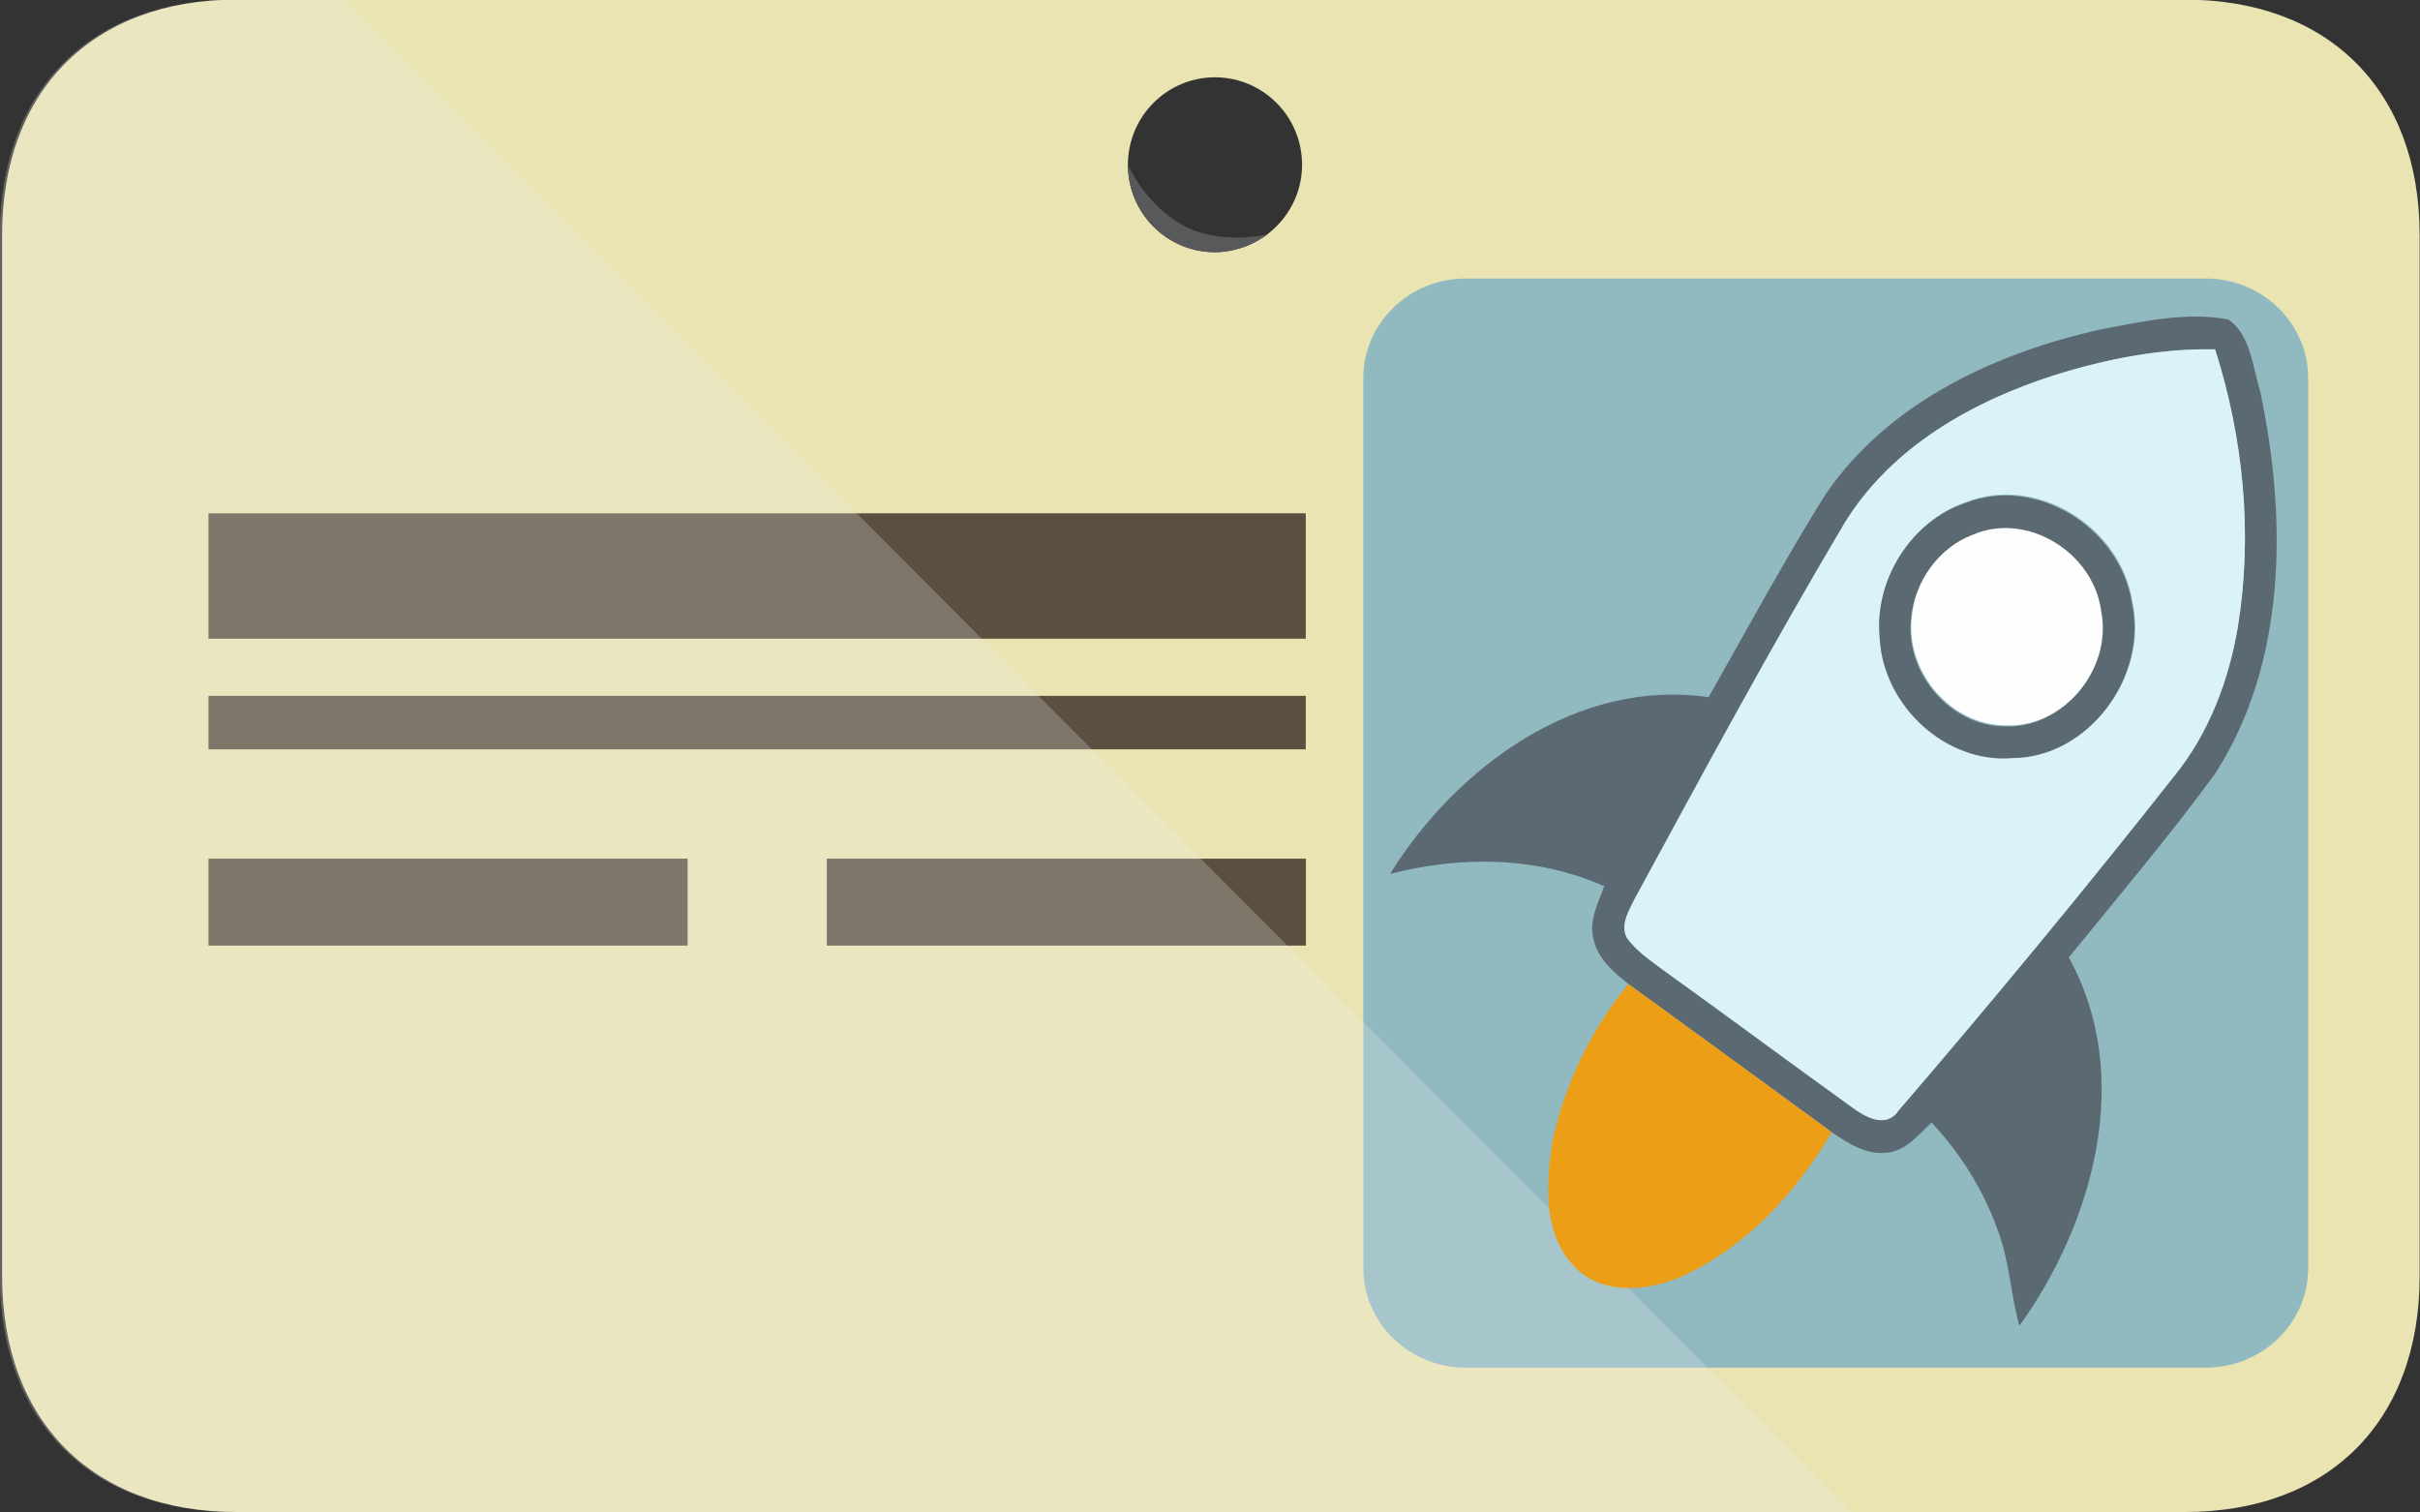 <?xml version="1.0" encoding="UTF-8" standalone="no"?>
<!-- Created with Inkscape (http://www.inkscape.org/) -->

<svg
   xmlns:dc="http://purl.org/dc/elements/1.1/"
   xmlns:cc="http://creativecommons.org/ns#"
   xmlns:rdf="http://www.w3.org/1999/02/22-rdf-syntax-ns#"
   xmlns:svg="http://www.w3.org/2000/svg"
   xmlns="http://www.w3.org/2000/svg"
   xmlns:sodipodi="http://sodipodi.sourceforge.net/DTD/sodipodi-0.dtd"
   xmlns:inkscape="http://www.inkscape.org/namespaces/inkscape"
   width="800"
   height="500"
   id="svg3034"
   version="1.1"
   inkscape:version="0.92.2 (5c3e80d, 2017-08-06)"
   sodipodi:docname="stellarid-logo.svg">
  <rect width="100%" height="100%" fill="#333333" stroke="none"/>
  <defs
     id="defs3036" />
  <sodipodi:namedview
     id="base"
     pagecolor="#ffffff"
     bordercolor="#666666"
     borderopacity="1.0"
     inkscape:pageopacity="0.0"
     inkscape:pageshadow="2"
     inkscape:zoom="0.35"
     inkscape:cx="260.87702"
     inkscape:cy="286.26626"
     inkscape:document-units="px"
     inkscape:current-layer="g3135"
     showgrid="false"
     inkscape:window-width="979"
     inkscape:window-height="611"
     inkscape:window-x="1536"
     inkscape:window-y="160"
     inkscape:window-maximized="0"
     fit-margin-top="0"
     fit-margin-left="0"
     fit-margin-right="0"
     fit-margin-bottom="0" />
  <g
     inkscape:label="Layer 1"
     inkscape:groupmode="layer"
     id="layer1"
     transform="translate(-8.1396181e-6,-552.362)">
    <g
       id="g3135"
       transform="matrix(2.393,0,0,2.393,-1049.281,-1372.062)">
      <path
         id="path5"
         d="m 740.32,804.137 h -269.143 c -19.898,0 -32.412,12.568 -32.412,32.533 v 143.85 c 0,19.974 12.514,32.546 32.412,32.546 h 269.143 c 19.898,0 32.419,-12.571 32.419,-32.546 v -143.85 c 0,-19.962 -12.525,-32.533 -32.419,-32.533 z m -126.833,32.475 c 0.02,-0.007 0.085,-0.023 0.085,-0.023 -0.089,0.07 -0.202,0.121 -0.294,0.187 -0.213,0.156 -0.442,0.284 -0.663,0.42 -0.396,0.248 -0.794,0.475 -1.224,0.673 -0.236,0.109 -0.476,0.221 -0.725,0.315 -0.465,0.19 -0.941,0.326 -1.426,0.447 -0.236,0.062 -0.445,0.128 -0.678,0.163 -0.732,0.148 -1.48,0.234 -2.24,0.234 -6.648,0 -12.029,-5.407 -12.029,-12.077 0,-6.671 5.385,-12.082 12.029,-12.082 6.644,0 12.029,5.411 12.029,12.082 0.004,3.963 -1.925,7.448 -4.865,9.661 z"
         style="fill:#e9e4b1;stroke-width:1.037"
         inkscape:connector-curvature="0" />
      <g
         id="g7"
         transform="matrix(1.035,0,0,1.04,361.421,633.129)">
        <path
           id="path9"
           d="m 239.355,197.69 c -0.224,0.06 -0.43,0.123 -0.655,0.157 0.221,-0.034 0.426,-0.101 0.655,-0.157 z"
           style="fill:#ffffff"
           inkscape:connector-curvature="0" />
        <path
           id="path11"
           d="m 243.254,195.901 c -0.206,0.15 -0.427,0.273 -0.64,0.404 0.209,-0.131 0.434,-0.254 0.64,-0.404 z"
           style="fill:#ffffff"
           inkscape:connector-curvature="0" />
        <path
           id="path13"
           d="m 241.428,196.956 c -0.228,0.105 -0.46,0.221 -0.7,0.303 0.239,-0.089 0.475,-0.198 0.7,-0.303 z"
           style="fill:#ffffff"
           inkscape:connector-curvature="0" />
      </g>
      <path
         id="path15"
         d="m 606.327,839.029 c 0.759,0 1.508,-0.085 2.24,-0.234 0.232,-0.035 0.445,-0.101 0.678,-0.163 0.485,-0.121 0.961,-0.264 1.426,-0.447 0.244,-0.085 0.488,-0.206 0.725,-0.315 0.43,-0.199 0.832,-0.42 1.224,-0.673 0.221,-0.14 0.449,-0.264 0.663,-0.42 0.073,-0.051 0.136,-0.121 0.209,-0.163 -0.469,0.093 -6.911,1.427 -11.793,-1.409 -5.261,-3.069 -7.4,-8.254 -7.4,-8.254 -0.004,6.671 5.381,12.077 12.029,12.077 z"
         style="fill:#58595a;stroke-width:1.037"
         inkscape:connector-curvature="0" />
      <g
         id="g17"
         transform="matrix(1.035,0,0,1.04,361.421,633.129)">
        <path
           id="path19"
           d="m 238.7,197.847 c -0.707,0.142 -1.429,0.225 -2.163,0.225 0.734,-0.004 1.452,-0.087 2.163,-0.225 z"
           style="fill:#ffffff"
           inkscape:connector-curvature="0" />
        <path
           id="path21"
           d="m 243.538,195.722 c 0,0 -0.067,0.015 -0.082,0.022 -0.071,0.041 -0.131,0.109 -0.202,0.157 0.089,-0.063 0.194,-0.112 0.284,-0.179 z"
           style="fill:#ffffff"
           inkscape:connector-curvature="0" />
        <path
           id="path23"
           d="m 240.732,197.26 c -0.449,0.176 -0.909,0.314 -1.377,0.43 0.467,-0.116 0.928,-0.251 1.377,-0.43 z"
           style="fill:#ffffff"
           inkscape:connector-curvature="0" />
        <path
           id="path25"
           d="m 242.614,196.309 c -0.382,0.239 -0.767,0.457 -1.182,0.647 0.415,-0.194 0.8,-0.407 1.182,-0.647 z"
           style="fill:#ffffff"
           inkscape:connector-curvature="0" />
      </g>
      <g
         transform="matrix(1.333,0,0,1.295,254.394,544.667)"
         id="g27">
        <path
           inkscape:connector-curvature="0"
           id="path29"
           d="m 377.303,335.668 c 0,5.882 -4.76,10.634 -10.638,10.634 h -76.647 c -5.867,0 -10.634,-4.756 -10.634,-10.634 v -94.922 c 0,-5.871 4.763,-10.634 10.634,-10.634 h 76.647 c 5.875,0 10.638,4.763 10.638,10.634 z"
           style="fill:#90b9c0" />
      </g>
      <g
         id="g35"
         transform="matrix(1.035,0,0,1.04,361.421,633.129)">
        <rect
           id="rect37"
           height="16.655"
           width="146.454"
           style="fill:#5b4f3f"
           y="232.664"
           x="102.282" />
        <rect
           id="rect39"
           height="7.106"
           width="146.454"
           style="fill:#5b4f3f"
           y="256.911"
           x="102.282" />
        <rect
           id="rect41"
           height="11.547"
           width="63.947"
           style="fill:#5b4f3f"
           y="278.539"
           x="184.807" />
        <rect
           id="rect43"
           height="11.547"
           width="63.947"
           style="fill:#5b4f3f"
           y="278.539"
           x="102.282" />
      </g>
      <path
         id="path64"
         d="m 470.863,804.137 c -19.898,0 -32.412,12.568 -32.412,32.533 v 143.85 c 0,19.974 12.514,32.546 32.412,32.546 H 694.251 L 486.162,804.137 Z"
         style="opacity:0.25;fill:#efefef;stroke-width:1.037;enable-background:new"
         inkscape:connector-curvature="0" />
      <path
         id="path66"
         d="m 613.282,836.776 c 0.093,-0.07 0.205,-0.121 0.294,-0.187 0,0 -0.069,0.016 -0.085,0.023 -0.073,0.048 -0.14,0.114 -0.209,0.164 z"
         style="fill:#d7d7d7;stroke-width:1.037"
         inkscape:connector-curvature="0" />
      <g
         transform="matrix(0.936,0,0,0.962,821.443,925.362)"
         id="g3099">
        <path
           d="m -98.785,-78.727 c 6.062,-1.1 12.363,-2.475 18.5,-1.363 3.288,2.188 3.562,6.713 4.688,10.188 3.987,18.238 4.025,38.987 -6.638,55.062 -6.838,9.075 -14.3,17.663 -21.587,26.375 9.675,16.975 3.663,38.075 -7.287,52.9 -1.312,-4.625 -1.488,-9.512 -3.288,-14 -2.112,-5.675 -5.487,-10.825 -9.662,-15.2 -1.962,1.762 -3.837,4.138 -6.675,4.338 -3.013,0.35 -5.675,-1.375 -8.075,-2.95 -9.975,-7.125 -20,-14.175 -29.988,-21.275 -2.188,-1.65 -4.475,-3.575 -5.15,-6.362 -0.775,-2.688 0.675,-5.25 1.562,-7.688 -10.012,-4.312 -21.163,-4.375 -31.613,-1.762 9.925,-15.525 27.825,-28.113 47.013,-25.375 5.675,-9.725 11.137,-19.575 17.212,-29.062 9.425,-13.438 25.387,-20.475 40.987,-23.825 m -7.05,6.612 c -12.088,3.737 -24.1,10.262 -31.038,21.212 -10.85,17.762 -20.938,35.975 -31.087,54.15 -0.812,1.65 -2.087,3.6 -1.075,5.463 1.375,1.9 3.4,3.187 5.263,4.562 9.325,6.512 18.55,13.187 27.875,19.712 1.988,1.45 5.1,3.188 6.938,0.55 13.938,-15.775 27.575,-31.837 40.825,-48.2 5.013,-6.062 7.95,-13.6 9.275,-21.3 2.212,-13.275 0.825,-27.062 -3.362,-39.825 -8.012,-0.163 -15.963,1.363 -23.612,3.675 z"
           id="path7"
           inkscape:connector-curvature="0"
           style="fill:#5b6a72" />
        <path
           d="m -105.835,-72.114 c 7.65,-2.312 15.6,-3.837 23.612,-3.675 4.188,12.762 5.575,26.55 3.362,39.825 -1.325,7.7 -4.263,15.238 -9.275,21.3 -13.25,16.363 -26.887,32.425 -40.825,48.2 -1.837,2.638 -4.95,0.9 -6.938,-0.55 -9.325,-6.525 -18.55,-13.2 -27.875,-19.712 -1.863,-1.375 -3.888,-2.663 -5.263,-4.562 -1.012,-1.863 0.263,-3.812 1.075,-5.463 10.15,-18.175 20.238,-36.388 31.087,-54.15 6.938,-10.95 18.95,-17.475 31.038,-21.212 m -13.137,18.25 c -7.95,2.612 -13.5,11 -12.65,19.35 0.5,9.812 9.825,18.113 19.65,17.275 11.05,-0.062 20,-11.588 17.562,-22.312 -1.75,-10.875 -14.212,-18.275 -24.562,-14.312 z"
           id="path16"
           inkscape:connector-curvature="0"
           style="fill:#dcf2f9" />
        <path
           d="m -117.935,-49.289 c 8,-3.413 17.913,2.475 19.025,11.025 1.65,8.4 -5.812,16.925 -14.337,16.462 -7.875,-0.025 -14.575,-7.55 -13.762,-15.363 0.425,-5.325 4.037,-10.262 9.075,-12.125 z"
           id="path19-1"
           inkscape:connector-curvature="0"
           style="fill:#fefefe" />
        <path
           d="m -168.798,15.348 c 9.988,7.1 20.012,14.15 29.988,21.275 -5.25,8.713 -12.662,16.538 -22.075,20.688 -5.162,2.225 -12.25,2.85 -16.288,-1.8 -4.275,-4.713 -3.763,-11.662 -2.862,-17.5 1.812,-8.312 5.737,-16.188 11.238,-22.662 z"
           id="path37"
           inkscape:connector-curvature="0"
           style="fill:#ed9e17" />
        <path
           d="m -119.084,-53.722 c 10.35,-3.962 22.812,3.438 24.562,14.312 2.438,10.725 -6.512,22.25 -17.562,22.312 -9.825,0.838 -19.15,-7.463 -19.65,-17.275 -0.85,-8.35 4.7,-16.737 12.65,-19.35 m 1.038,4.575 c -5.037,1.863 -8.65,6.8 -9.075,12.125 -0.812,7.812 5.888,15.338 13.762,15.363 8.525,0.463 15.987,-8.062 14.337,-16.462 -1.113,-8.55 -11.025,-14.437 -19.025,-11.025 z"
           id="path9-7"
           inkscape:connector-curvature="0"
           style="fill:#5b6a72" />
      </g>
    </g>
  </g>
</svg>
